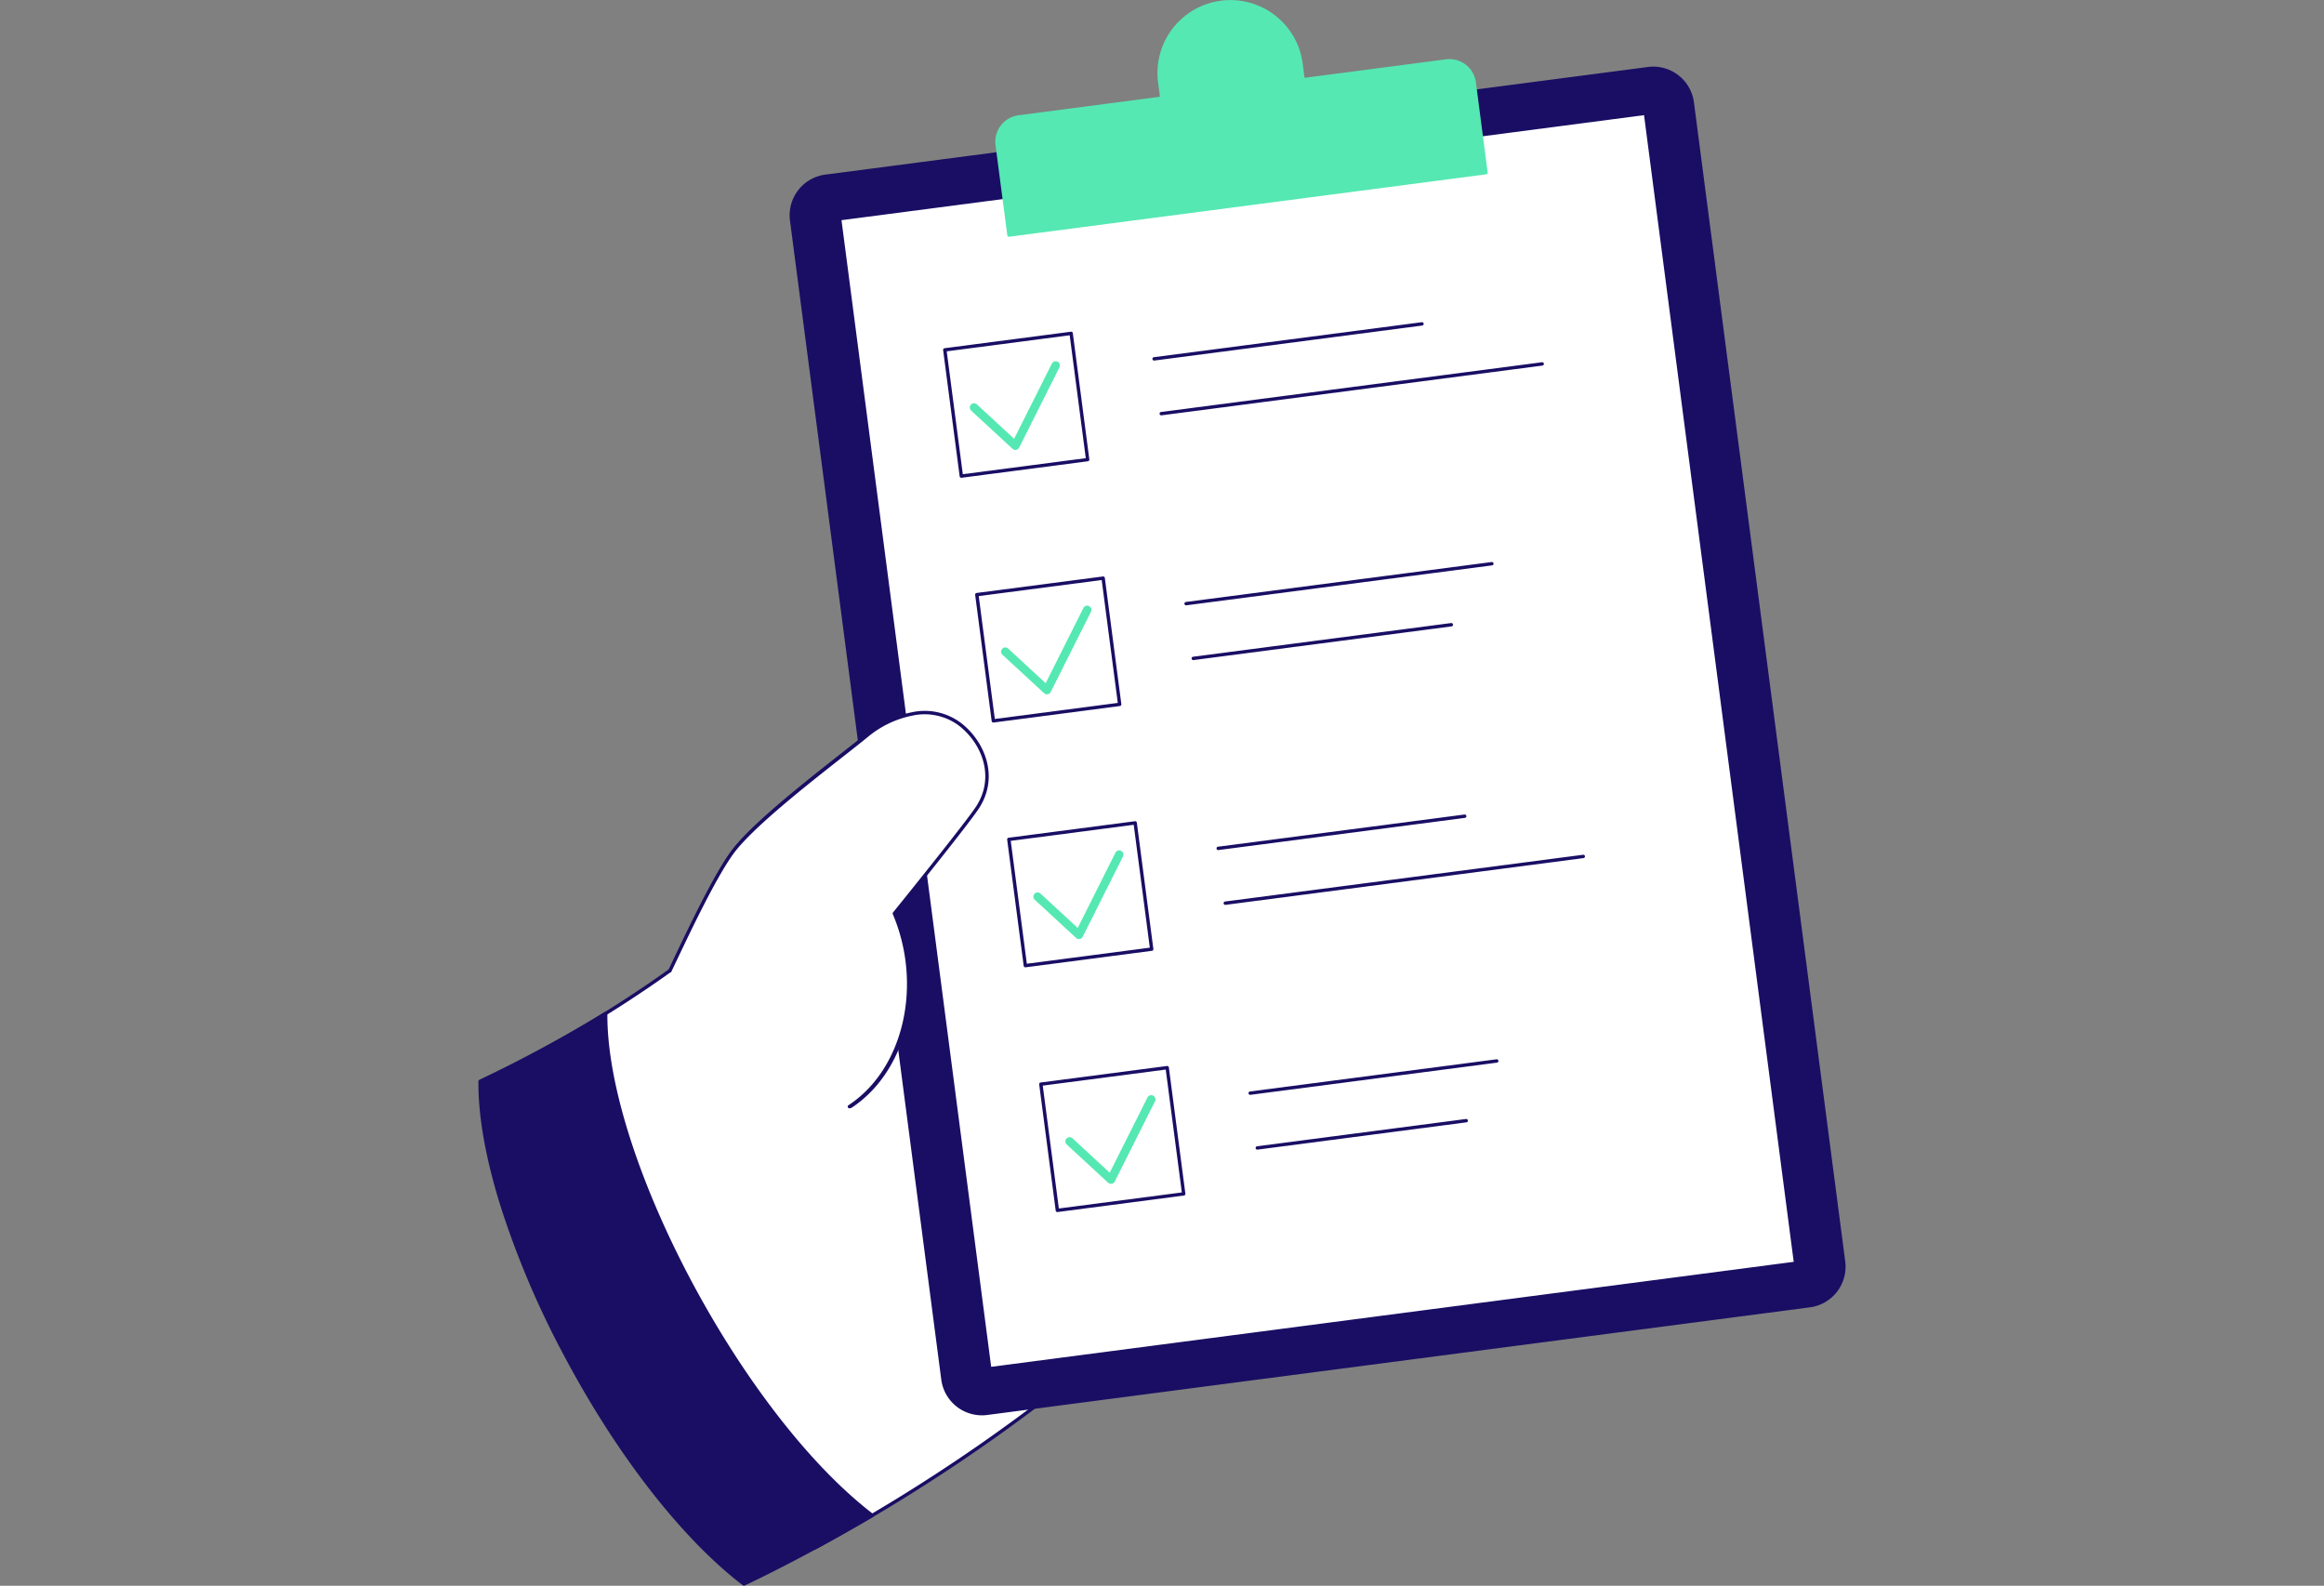 <svg xmlns="http://www.w3.org/2000/svg" xmlns:xlink="http://www.w3.org/1999/xlink" width="491" height="335" viewBox="0 0 491 335">
  <rect x="0" y="0" width="491" height="335" fill="#808080" stroke="none"/>
  <defs>
    <clipPath id="clip-path">
      <rect id="Rechteck_97" data-name="Rechteck 97" width="491" height="335" transform="translate(1151 13159)" fill="#fff"/>
    </clipPath>
  </defs>
  <g id="Gruppe_maskieren_16" data-name="Gruppe maskieren 16" transform="translate(-1151 -13159)" clip-path="url(#clip-path)">
    <g id="SEO-Audit_Garfik_Massnahmenkatalog" transform="translate(1210.023 13133.163)">
      <g id="Gruppe_765" data-name="Gruppe 765" transform="translate(42.053 175.696)">
        <g id="Gruppe_764" data-name="Gruppe 764">
          <path id="Pfad_1925" data-name="Pfad 1925" d="M71.139,177.116a368.945,368.945,0,0,0,66.912-46.437A59.921,59.921,0,0,0,59.319,40.328,252.675,252.675,0,0,1,11.834,72.906c9.462,45.424,28.258,81.169,59.3,104.21Z" fill="#fff"/>
          <path id="Pfad_1926" data-name="Pfad 1926" d="M71.139,177.475a.359.359,0,0,1-.214-.071c-15.166-11.255-27.9-26-37.846-43.825-9.5-17.024-16.766-37.413-21.6-60.6a.36.36,0,0,1,.183-.391A253.475,253.475,0,0,0,59.082,40.057a59.437,59.437,0,0,1,43.5-14.755A60.317,60.317,0,0,1,138.287,130.95a368.915,368.915,0,0,1-66.978,46.482.359.359,0,0,1-.171.043ZM12.241,73.1c9.957,47.586,29.236,81.477,58.928,103.594a368.209,368.209,0,0,0,66.646-46.283A59.608,59.608,0,0,0,102.53,26.02,58.729,58.729,0,0,0,59.557,40.6,254.211,254.211,0,0,1,12.241,73.1Z" fill="#190e64"/>
          <path id="Pfad_1927" data-name="Pfad 1927" d="M138.033,91.554s6.3-2.739,8.45-3.642c6.929-2.91,28.392.279,34.251.9,7.133.754,9.725,8.27,9.749,13.972.026,6.161-4.565,13.257-11.069,13.2-4.166-.034-22.829-.221-22.829-.221-7.687,7.847-15.586,13.281-24.314,19.85" fill="#fff"/>
          <path id="Pfad_1928" data-name="Pfad 1928" d="M132.271,135.974a.359.359,0,0,1-.216-.647c1.469-1.105,2.927-2.189,4.338-3.236,6.974-5.179,13.561-10.071,19.935-16.578a.4.4,0,0,1,.26-.108c.187,0,18.71.187,22.828.221h.07a9.2,9.2,0,0,0,6.536-2.891,14.442,14.442,0,0,0,4.1-9.952c-.02-4.689-2.028-12.834-9.427-13.617-.794-.084-1.889-.217-3.157-.371-8.118-.985-25.011-3.034-30.917-.553-2.125.892-8.383,3.613-8.446,3.64a.359.359,0,0,1-.286-.659c.063-.027,6.326-2.75,8.454-3.644,6.082-2.554,23.1-.49,31.282.5,1.265.153,2.358.286,3.146.369,6.918.732,10.042,7.724,10.07,14.328a15.186,15.186,0,0,1-4.313,10.464,9.881,9.881,0,0,1-7.119,3.1c-3.919-.032-20.879-.2-22.676-.22-6.38,6.493-12.954,11.375-19.913,16.542-1.41,1.047-2.867,2.129-4.334,3.233a.357.357,0,0,1-.216.072Z" fill="#190e64"/>
          <path id="Pfad_1929" data-name="Pfad 1929" d="M127.853,67.72s7.685-3.307,9.836-4.21c6.929-2.91,27.263-8.4,32.978-9.831,6.957-1.748,11.977,4.417,13.962,9.762,2.145,5.775.277,14.019-5.849,16.208-3.923,1.4-26.008,9.6-26.008,9.6L138.5,98.587" fill="#fff"/>
          <path id="Pfad_1930" data-name="Pfad 1930" d="M138.5,98.946a.359.359,0,0,1-.2-.66l14.269-9.335a.36.36,0,0,1,.072-.036c.221-.082,22.131-8.217,26.012-9.6a9.189,9.189,0,0,0,5.207-4.989,14.443,14.443,0,0,0,.425-10.755c-1.633-4.4-6.321-11.352-13.537-9.539-5.246,1.318-25.978,6.9-32.926,9.814-2.125.893-9.756,4.176-9.833,4.209a.359.359,0,0,1-.284-.66c.077-.033,7.711-3.318,9.839-4.211,6.925-2.908,26.918-8.313,33.03-9.848,6.747-1.7,12.087,3.794,14.386,9.986a15.186,15.186,0,0,1-.447,11.309,9.892,9.892,0,0,1-5.617,5.362c-3.8,1.358-24.929,9.2-25.966,9.587L138.7,98.888a.358.358,0,0,1-.2.059Z" fill="#190e64"/>
          <path id="Pfad_1931" data-name="Pfad 1931" d="M111.788,44.182c6.408-2.865,11.657-5.064,13.809-5.968,6.929-2.91,29.039-7.41,34.862-8.313,7.089-1.1,11.518,5.5,13,11.009,1.6,5.949-1.018,13.984-7.319,15.6-4.036,1.034-25.46,7.446-25.46,7.446L126.8,73.034" fill="#fff"/>
          <path id="Pfad_1932" data-name="Pfad 1932" d="M126.8,73.393a.359.359,0,0,1-.2-.66l13.877-9.078a.361.361,0,0,1,.094-.043c.214-.064,21.478-6.426,25.474-7.45a9.188,9.188,0,0,0,5.645-4.487A14.443,14.443,0,0,0,173.112,41c-1.22-4.528-5.249-11.889-12.6-10.748-5.746.89-27.836,5.373-34.778,8.289l-.186.078c-2.211.928-7.389,3.1-13.615,5.887a.36.36,0,0,1-.293-.657c6.233-2.787,11.416-4.964,13.63-5.893l.186-.078c6.993-2.937,29.179-7.443,34.946-8.336,6.874-1.063,11.685,4.894,13.4,11.271a15.186,15.186,0,0,1-1.489,11.22,9.89,9.89,0,0,1-6.088,4.821c-3.889,1-24.236,7.08-25.4,7.427L127,73.335a.358.358,0,0,1-.2.059Z" fill="#190e64"/>
          <path id="Pfad_1933" data-name="Pfad 1933" d="M70.023,32.813c13.591-8.715,35.3-17.038,40.793-19.345C117.745,10.558,136.3,2.833,141.865.9c6.778-2.348,12.316,3.354,14.76,8.506,2.64,5.566,1.5,13.941-4.412,16.657C148.427,27.806,125.9,39.209,125.9,39.209L111.542,48.6" fill="#fff"/>
          <g id="Gruppe_763" data-name="Gruppe 763">
            <path id="Pfad_1934" data-name="Pfad 1934" d="M111.542,48.962a.359.359,0,0,1-.2-.66L125.7,38.909l.034-.02c.225-.114,22.577-11.427,26.326-13.149a9.188,9.188,0,0,0,4.752-5.424A14.443,14.443,0,0,0,156.3,9.564c-2.01-4.237-7.286-10.757-14.318-8.321-6.276,2.174-28.512,11.5-31.027,12.556-.737.309-1.744.718-3.019,1.236-8.431,3.424-25.974,10.548-37.719,18.08a.359.359,0,0,1-.388-.605C81.63,24.943,99.215,17.8,107.666,14.37c1.273-.517,2.279-.925,3.011-1.233,2.517-1.057,24.773-10.391,31.07-12.573,6.573-2.279,12.372,2.725,15.2,8.692a15.187,15.187,0,0,1,.541,11.305,9.891,9.891,0,0,1-5.128,5.832c-3.691,1.7-25.539,12.751-26.284,13.128L111.738,48.9a.358.358,0,0,1-.2.059ZM56.1,184.781C28.6,163.769.129,109.18.361,78.577A286.592,286.592,0,0,0,26.889,64.243c-.232,30.6,28.82,85.036,56.319,106.048-9.2,5.377-18.251,10.258-27.107,14.489Z" fill="#190e64"/>
            <path id="Pfad_1935" data-name="Pfad 1935" d="M56.1,185.14a.36.36,0,0,1-.218-.074c-13.116-10.022-27.1-28.109-38.369-49.624A188.477,188.477,0,0,1,4.762,105.235C1.546,95.01-.055,86.041,0,78.574a.359.359,0,0,1,.207-.323A283.868,283.868,0,0,0,26.7,63.936a.36.36,0,0,1,.545.311c-.23,30.361,28.646,84.723,56.178,105.76a.359.359,0,0,1-.037.6c-9.711,5.676-18.586,10.42-27.134,14.5a.359.359,0,0,1-.155.035ZM.719,78.806c-.092,30.625,28.292,84.684,55.425,105.555,8.333-3.989,16.982-8.608,26.421-14.111C76,165.156,69.248,158.138,62.49,149.38a203.9,203.9,0,0,1-18.158-28.347C33.073,99.868,26.608,79.457,26.529,64.88A283.631,283.631,0,0,1,.719,78.806Z" fill="#190e64"/>
          </g>
          <path id="Pfad_1936" data-name="Pfad 1936" d="M40.624,55.1c2.617-5.435,8.915-19.115,13.1-24.918,5.042-7,22.818-20.146,28.57-24.888C87.6.913,96.026-1.834,102.106,2.941c5.181,4.068,7.686,11.392,3.605,17.6-2.451,3.729-17.565,22.418-17.565,22.418,6.4,15.107,2.372,33.121-9.518,40.911" fill="#fff"/>
          <path id="Pfad_1937" data-name="Pfad 1937" d="M78.63,84.227a.359.359,0,0,1-.2-.66C90.074,75.94,94.2,58.163,87.816,43.1a.359.359,0,0,1,.052-.366c.151-.187,15.13-18.718,17.544-22.389,4.085-6.213,1.318-13.315-3.527-17.119C96.04-1.366,87.947,1.095,82.52,5.569,81.292,6.581,79.51,7.982,77.446,9.6,69.683,15.7,57.952,24.923,54.013,30.39c-3.626,5.031-8.8,15.9-11.886,22.394-.445.936-.842,1.771-1.179,2.469a.359.359,0,1,1-.647-.312c.336-.7.732-1.531,1.177-2.467,3.1-6.516,8.288-17.422,11.952-22.506C57.429,24.42,69.208,15.164,77,9.038c2.06-1.619,3.84-3.017,5.061-4.024A21.851,21.851,0,0,1,91.847.33a12.8,12.8,0,0,1,10.482,2.328c5.1,4.007,8.007,11.5,3.684,18.079-2.338,3.556-15.848,20.3-17.45,22.279,6.39,15.333,2.136,33.375-9.735,41.152a.357.357,0,0,1-.2.059Z" fill="#190e64"/>
        </g>
      </g>
      <g id="Gruppe_768" data-name="Gruppe 768" transform="translate(107.805 25.838)">
        <g id="Gruppe_767" data-name="Gruppe 767">
          <path id="Pfad_1938" data-name="Pfad 1938" d="M215.516,275.834,41.693,298.574a8.3,8.3,0,0,1-9.3-7.157L.428,46.557a8.3,8.3,0,0,1,7.15-9.31L181.4,14.508a8.3,8.3,0,0,1,9.3,7.157l31.965,244.86A8.3,8.3,0,0,1,215.516,275.834Z" fill="#190e64"/>
          <path id="Pfad_1939" data-name="Pfad 1939" d="M40.613,299a8.668,8.668,0,0,1-8.574-7.54L.074,46.6a8.66,8.66,0,0,1,7.458-9.711l173.823-22.74a8.664,8.664,0,0,1,9.7,7.466l31.965,244.86a8.66,8.66,0,0,1-7.458,9.711l-.046-.355.046.355L41.74,298.929A8.679,8.679,0,0,1,40.613,299ZM182.481,14.8a7.968,7.968,0,0,0-1.034.068L7.625,37.6A7.944,7.944,0,0,0,.783,46.51L32.748,291.37a7.947,7.947,0,0,0,8.9,6.849l173.823-22.74a7.944,7.944,0,0,0,6.842-8.908L190.346,21.712a7.952,7.952,0,0,0-7.864-6.916Z" fill="#190e64"/>
          <path id="Pfad_1940" data-name="Pfad 1940" d="M10.558,46.2l170.27-22.277,31.721,242.963L42.279,289.164Z" fill="#fff"/>
          <path id="Pfad_1941" data-name="Pfad 1941" d="M42.273,289.514a.358.358,0,0,1-.354-.312L10.2,46.247a.358.358,0,0,1,.308-.4L180.775,23.571a.358.358,0,0,1,.4.309l31.716,242.955a.358.358,0,0,1-.308.4L42.319,289.51a.351.351,0,0,1-.047,0Zm-31.315-243L42.581,288.754l169.555-22.181L180.513,24.327Z" fill="#190e64"/>
          <g id="Gruppe_766" data-name="Gruppe 766">
            <path id="Pfad_1942" data-name="Pfad 1942" d="M138.722,12.887l-30.235,3.955-.44-3.37a15.049,15.049,0,1,0-29.844,3.9l.44,3.37L48.408,24.7a5.282,5.282,0,0,0-4.549,5.923l2.484,19.031,100.78-13.184-2.484-19.031a5.278,5.278,0,0,0-5.917-4.554Z" fill="#55e8b3"/>
            <path id="Pfad_1943" data-name="Pfad 1943" d="M46.343,50.014a.358.358,0,0,1-.355-.312L43.5,30.672a5.64,5.64,0,0,1,4.857-6.324l29.88-3.909-.394-3.015a15.407,15.407,0,1,1,30.554-4l.393,3.015,29.881-3.909a5.643,5.643,0,0,1,6.318,4.862l2.484,19.031a.358.358,0,0,1-.308.4L46.39,50.011a.336.336,0,0,1-.046,0ZM93.155.715a14.894,14.894,0,0,0-1.934.126A14.72,14.72,0,0,0,78.558,17.33L79,20.7a.358.358,0,0,1-.308.4L48.455,25.058a4.924,4.924,0,0,0-4.241,5.521l2.438,18.676L146.723,36.163l-2.438-18.676a4.926,4.926,0,0,0-5.516-4.245L108.534,17.2a.357.357,0,0,1-.4-.309l-.44-3.37A14.7,14.7,0,0,0,93.155.715Z" fill="#55e8b3"/>
          </g>
        </g>
      </g>
      <g id="Gruppe_771" data-name="Gruppe 771" transform="translate(140.236 93.907)">
        <g id="Gruppe_770" data-name="Gruppe 770">
          <g id="Gruppe_769" data-name="Gruppe 769">
            <path id="Pfad_1944" data-name="Pfad 1944" d="M44.58,8.1a.356.356,0,0,1-.045-.71L101.122,0a.356.356,0,1,1,.092.707L44.626,8.1a.341.341,0,0,1-.047,0Zm1.514,11.574a.356.356,0,0,1-.045-.71l80.47-10.507a.356.356,0,1,1,.092.707L46.14,19.673a.341.341,0,0,1-.047,0Zm5.25,40.134a.356.356,0,0,1-.045-.71l64.588-8.433a.356.356,0,1,1,.092.707L51.39,59.807a.342.342,0,0,1-.047,0Zm1.514,11.574a.356.356,0,0,1-.045-.71l54.511-7.117a.356.356,0,1,1,.092.707L52.9,71.381A.344.344,0,0,1,52.857,71.384Zm5.25,40.134a.357.357,0,0,1-.045-.71l52.088-6.8a.356.356,0,1,1,.092.707l-52.088,6.8a.346.346,0,0,1-.047,0Zm1.514,11.575a.356.356,0,0,1-.045-.71l75.624-9.874a.356.356,0,1,1,.092.707L59.667,123.09l-.047,0Zm5.25,40.134a.357.357,0,0,1-.045-.71l52.088-6.8a.356.356,0,1,1,.092.707l-52.088,6.8a.347.347,0,0,1-.047,0ZM66.384,174.8a.356.356,0,0,1-.045-.71l44.128-5.761a.356.356,0,1,1,.092.707L66.431,174.8l-.047,0Z" fill="#190e64"/>
          </g>
          <path id="Pfad_1945" data-name="Pfad 1945" d="M.357,5.845l26.69-3.485,3.488,26.666L3.845,32.511Z" fill="#fff"/>
          <path id="Pfad_1946" data-name="Pfad 1946" d="M3.845,32.866a.357.357,0,0,1-.354-.31L0,5.891a.356.356,0,0,1,.308-.4L27,2.007a.357.357,0,0,1,.4.307l3.488,26.665a.356.356,0,0,1-.308.4L3.891,32.863a.335.335,0,0,1-.046,0ZM.757,6.152l3.4,25.959,25.982-3.392-3.4-25.959Z" fill="#190e64"/>
          <path id="Pfad_1947" data-name="Pfad 1947" d="M15.266,26.978a.893.893,0,0,1-.605-.237L5.924,18.676a.891.891,0,1,1,1.211-1.309L15,24.628,22.974,8.742a.892.892,0,0,1,1.595.8L16.063,26.486a.892.892,0,0,1-.8.492Z" fill="#55e8b3"/>
          <path id="Pfad_1948" data-name="Pfad 1948" d="M7.122,57.555l26.69-3.485L37.3,80.736,10.61,84.221Z" fill="#fff"/>
          <path id="Pfad_1949" data-name="Pfad 1949" d="M10.608,84.575a.357.357,0,0,1-.354-.31L6.767,57.6a.356.356,0,0,1,.308-.4l26.689-3.485a.357.357,0,0,1,.4.307l3.488,26.665a.356.356,0,0,1-.308.4L10.654,84.572a.335.335,0,0,1-.046,0ZM7.52,57.86l3.4,25.959L36.9,80.426,33.5,54.468Z" fill="#190e64"/>
          <path id="Pfad_1950" data-name="Pfad 1950" d="M21.934,78.606a.893.893,0,0,1-.605-.237L12.591,70.3A.891.891,0,1,1,13.8,69l7.866,7.261,7.973-15.886a.892.892,0,0,1,1.595.8L22.731,78.115a.892.892,0,0,1-.8.491Z" fill="#55e8b3"/>
          <path id="Pfad_1951" data-name="Pfad 1951" d="M13.886,109.265l26.69-3.485,3.488,26.666-26.69,3.485Z" fill="#fff"/>
          <path id="Pfad_1952" data-name="Pfad 1952" d="M17.372,136.284a.357.357,0,0,1-.354-.31L13.53,109.308a.356.356,0,0,1,.308-.4l26.689-3.485a.357.357,0,0,1,.4.307L44.415,132.4a.356.356,0,0,1-.307.4l-26.69,3.485A.334.334,0,0,1,17.372,136.284Zm-3.088-26.715,3.4,25.958,25.982-3.392-3.4-25.958Z" fill="#190e64"/>
          <path id="Pfad_1953" data-name="Pfad 1953" d="M28.7,130.315a.893.893,0,0,1-.605-.237l-8.737-8.065a.891.891,0,1,1,1.211-1.309l7.866,7.261L36.4,112.08a.892.892,0,0,1,1.595.8l-8.505,16.945a.892.892,0,0,1-.8.492Z" fill="#55e8b3"/>
          <path id="Pfad_1954" data-name="Pfad 1954" d="M20.651,160.975l26.69-3.485,3.488,26.666-26.69,3.485Z" fill="#fff"/>
          <path id="Pfad_1955" data-name="Pfad 1955" d="M24.135,187.992a.356.356,0,0,1-.353-.31l-3.488-26.665a.356.356,0,0,1,.308-.4l26.689-3.485a.357.357,0,0,1,.4.307L51.178,184.1a.356.356,0,0,1-.307.4l-26.689,3.485a.344.344,0,0,1-.047,0Zm-3.087-26.714,3.4,25.958,25.982-3.392-3.4-25.958Z" fill="#190e64"/>
          <path id="Pfad_1956" data-name="Pfad 1956" d="M35.461,182.024a.893.893,0,0,1-.605-.237l-8.737-8.065a.891.891,0,1,1,1.211-1.309l7.866,7.261,7.973-15.886a.892.892,0,0,1,1.595.8l-8.505,16.945a.892.892,0,0,1-.8.492Z" fill="#55e8b3"/>
        </g>
      </g>
      <g id="Gruppe_774" data-name="Gruppe 774" transform="translate(82.146 176.052)">
        <g id="Gruppe_773" data-name="Gruppe 773">
          <g id="Gruppe_772" data-name="Gruppe 772">
            <path id="Pfad_1957" data-name="Pfad 1957" d="M.359,54.877c2.612-5.42,8.9-19.064,13.073-24.851C18.465,23.049,36.207,9.935,41.948,5.206,47.25.839,55.657-1.9,61.727,2.861c5.171,4.057,7.672,11.361,3.6,17.551-2.447,3.719-17.532,22.357-17.532,22.357,6.386,15.067,2.368,33.032-9.5,40.8" fill="#fff"/>
            <path id="Pfad_1958" data-name="Pfad 1958" d="M38.294,83.928a.358.358,0,0,1-.2-.658c11.62-7.607,15.734-25.335,9.366-40.361a.358.358,0,0,1,.051-.365c.151-.186,15.1-18.667,17.511-22.329,4.077-6.2,1.315-13.279-3.52-17.073A12.089,12.089,0,0,0,51.613.963a21.09,21.09,0,0,0-9.436,4.519c-1.225,1.009-3,2.407-5.065,4.024-7.748,6.084-19.457,15.278-23.389,20.73C10.1,35.254,4.942,46.095,1.858,52.571Q1.273,53.8.682,55.032a.359.359,0,0,1-.647-.311c.335-.7.73-1.526,1.174-2.458,3.094-6.5,8.273-17.376,11.931-22.447,3.991-5.534,15.748-14.765,23.528-20.874,2.057-1.615,3.833-3.01,5.052-4.014A21.825,21.825,0,0,1,51.486.257,12.79,12.79,0,0,1,61.948,2.578c5.093,4,7.992,11.472,3.677,18.03C63.292,24.155,49.807,40.85,48.207,42.828c6.379,15.292,2.132,33.284-9.717,41.042a.356.356,0,0,1-.2.059Z" fill="#190e64"/>
          </g>
        </g>
      </g>
    </g>
  </g>
</svg>

